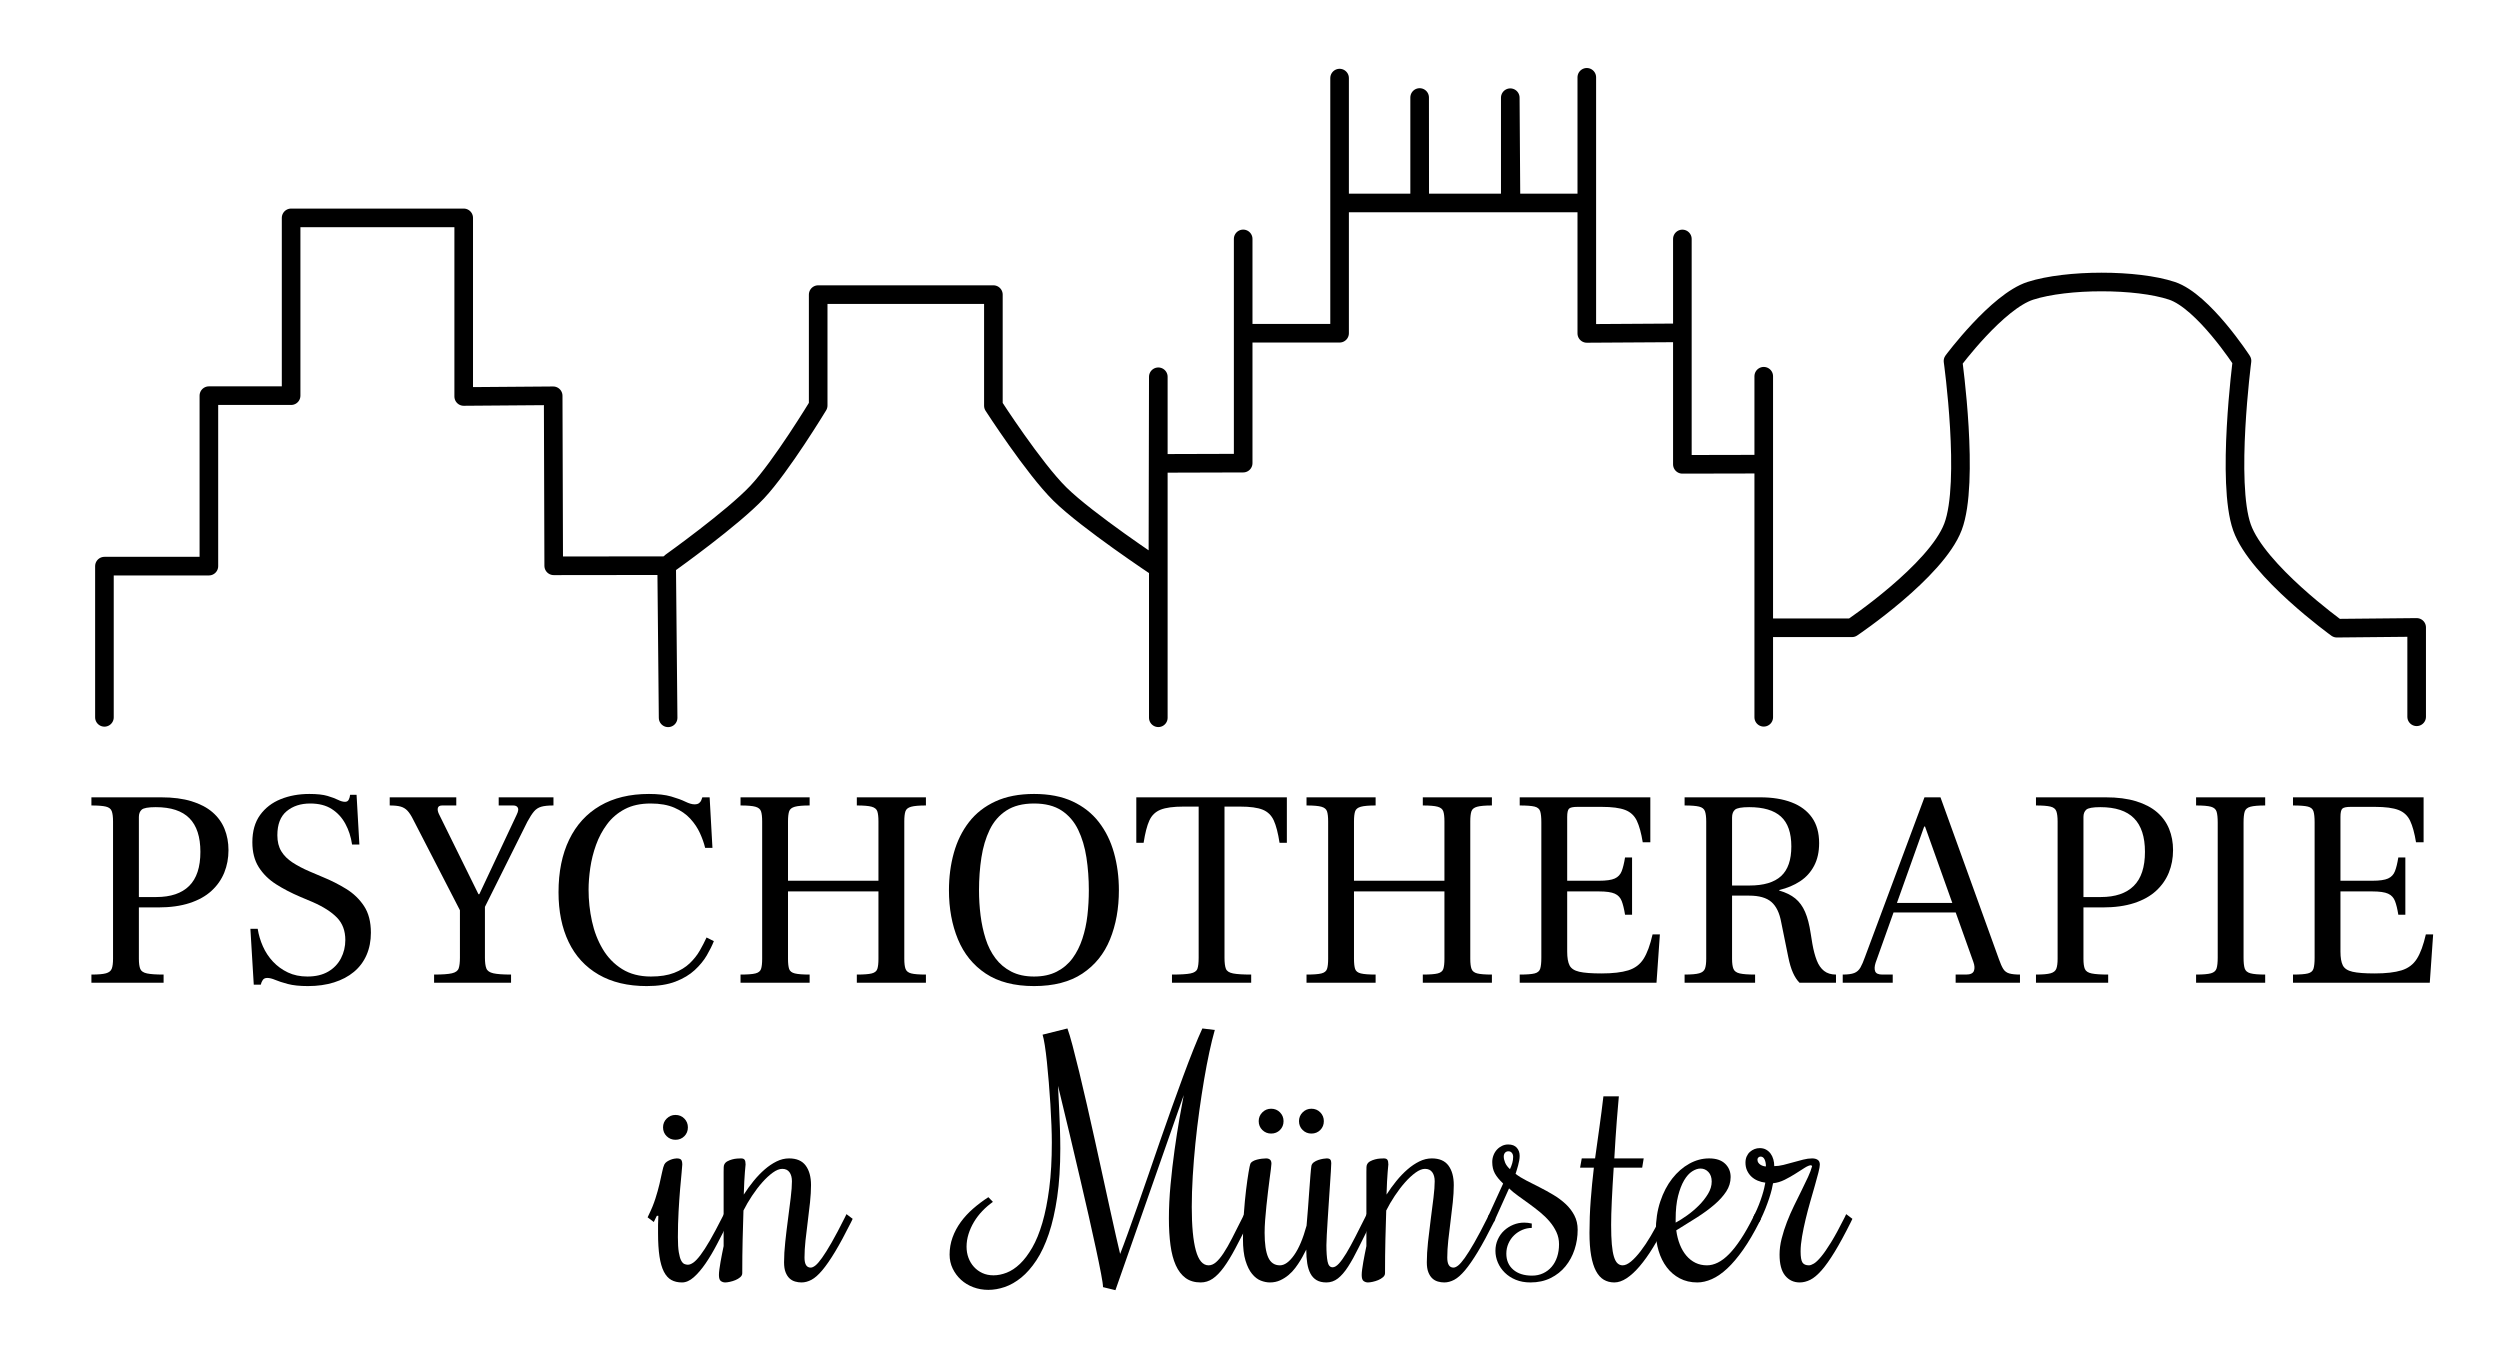 <?xml version="1.0" encoding="UTF-8" standalone="no"?>
<!DOCTYPE svg PUBLIC "-//W3C//DTD SVG 1.1//EN" "http://www.w3.org/Graphics/SVG/1.1/DTD/svg11.dtd">
<svg width="100%" height="100%" viewBox="0 0 1612 871" version="1.1" xmlns="http://www.w3.org/2000/svg" xmlns:xlink="http://www.w3.org/1999/xlink" xml:space="preserve" xmlns:serif="http://www.serif.com/" style="fill-rule:evenodd;clip-rule:evenodd;stroke-linecap:round;stroke-linejoin:round;stroke-miterlimit:1.5;">
    <g transform="matrix(1,0,0,1,0,20)">
        <path d="M67.337,442.552L67.337,345.045L134.687,345.045L134.687,235.121L187.711,235.121L187.711,120.485L298.996,120.485L298.996,235.649L356.691,235.201L357.034,344.831L429.864,344.743L430.801,442.845" style="fill:none;stroke:black;stroke-width:12px;"/>
        <path d="M432.749,342.441C432.749,342.441 472.432,314.124 488.235,297.297C503.816,280.706 527.566,241.479 527.566,241.479L527.566,169.966L640.536,169.966L640.536,241.614C640.536,241.614 666.518,281.907 683.455,298.598C701.135,316.021 746.615,346.148 746.615,346.148L746.881,222.943L746.881,442.812L746.881,278.791L801.601,278.627L801.601,134.048L801.601,194.867L863.765,194.867L863.765,30.359L863.765,110.887L915.434,110.887L915.385,42.867L915.385,110.887L974.279,110.887L973.827,42.996L973.827,110.887L1023.17,110.887L1023.17,29.854L1023.17,194.987L1084.79,194.608L1084.79,134.083L1084.79,279.399L1137.26,279.287L1137.26,222.598L1137.26,442.503L1137.26,384.794L1194.15,384.794C1194.15,384.794 1248.44,348.319 1259.3,319.649C1270.15,290.98 1259.3,212.776 1259.3,212.776C1259.3,212.776 1287.86,174.357 1309.26,167.49C1332.79,159.942 1377.71,159.957 1400.44,167.49C1420.67,174.192 1445.64,212.687 1445.64,212.687C1445.64,212.687 1435.45,291.384 1445.64,320.111C1455.59,348.135 1506.8,385.054 1506.8,385.054L1558.26,384.553L1558.26,442.176" style="fill:none;stroke:black;stroke-width:12px;"/>
    </g>
    <g transform="matrix(0.979,0,0,0.979,17.023,-133.193)">
        <path d="M42.817,783.292L42.817,777.927C47.257,777.927 50.463,777.65 52.437,777.095C54.41,776.54 55.674,775.522 56.229,774.042C56.784,772.562 57.062,770.404 57.062,767.567L57.062,677.102C57.062,674.142 56.784,671.891 56.229,670.35C55.674,668.808 54.379,667.79 52.344,667.297C50.309,666.804 47.133,666.557 42.817,666.557L42.817,661.192L88.697,661.192C96.467,661.192 103.157,662.055 108.769,663.782C114.381,665.509 118.975,667.914 122.552,670.997C126.128,674.08 128.78,677.75 130.507,682.005C132.233,686.26 133.097,690.915 133.097,695.972C133.097,701.275 132.172,706.209 130.322,710.772C128.472,715.335 125.666,719.344 121.904,722.797C118.142,726.25 113.332,728.933 107.474,730.845C101.616,732.756 94.678,733.712 86.662,733.712L74.082,733.712L74.082,767.567C74.082,770.527 74.39,772.747 75.007,774.227C75.623,775.707 77.103,776.694 79.447,777.187C81.79,777.68 85.428,777.927 90.362,777.927L90.362,783.292L42.817,783.292ZM74.082,726.867L85.552,726.867C95.048,726.867 102.263,724.431 107.197,719.56C112.13,714.688 114.597,707.195 114.597,697.082C114.597,687.215 112.192,679.846 107.382,674.975C102.572,670.103 95.172,667.667 85.182,667.667C80.248,667.667 77.165,668.222 75.932,669.332C74.698,670.442 74.082,672.045 74.082,674.142L74.082,726.867Z" style="fill-rule:nonzero;"/>
        <path d="M185.452,785.512C180.025,785.512 175.585,785.05 172.132,784.125C168.678,783.2 165.934,782.305 163.899,781.442C161.864,780.579 160.107,780.147 158.627,780.147C157.27,780.147 156.283,780.61 155.667,781.535C155.05,782.46 154.618,783.477 154.372,784.587L149.747,784.587L147.527,747.772L152.337,747.772C152.953,751.719 154.094,755.573 155.759,759.335C157.424,763.096 159.644,766.457 162.419,769.417C165.194,772.377 168.462,774.751 172.224,776.54C175.986,778.328 180.272,779.222 185.082,779.222C190.508,779.222 195.072,778.143 198.772,775.985C202.472,773.826 205.277,770.897 207.189,767.197C209.101,763.497 210.057,759.489 210.057,755.172C210.057,749.129 208.237,744.226 204.599,740.465C200.961,736.703 195.627,733.28 188.597,730.197L180.272,726.682C174.475,724.215 169.202,721.471 164.454,718.45C159.706,715.428 155.913,711.697 153.077,707.257C150.24,702.817 148.822,697.329 148.822,690.792C148.822,683.515 150.517,677.534 153.909,672.847C157.301,668.16 161.833,664.676 167.507,662.395C173.18,660.113 179.47,658.972 186.377,658.972C191.433,658.972 195.411,659.404 198.309,660.267C201.207,661.13 203.52,661.994 205.247,662.857C206.973,663.72 208.515,664.152 209.872,664.152C210.982,664.152 211.783,663.69 212.277,662.765C212.77,661.84 213.078,660.76 213.202,659.527L217.457,659.527L219.307,692.272L214.497,692.272C213.757,687.215 212.277,682.652 210.057,678.582C207.837,674.512 204.846,671.275 201.084,668.87C197.322,666.465 192.605,665.262 186.932,665.262C180.642,665.262 175.462,666.958 171.392,670.35C167.322,673.741 165.287,679.014 165.287,686.167C165.287,690.36 166.15,693.875 167.877,696.712C169.603,699.549 172.07,702.015 175.277,704.112C178.483,706.209 182.245,708.182 186.562,710.032L195.257,713.732C200.683,715.952 205.802,718.542 210.612,721.502C215.422,724.462 219.337,728.224 222.359,732.787C225.381,737.35 226.892,743.209 226.892,750.362C226.892,755.789 225.936,760.691 224.024,765.07C222.112,769.448 219.337,773.148 215.699,776.17C212.061,779.191 207.682,781.504 202.564,783.107C197.446,784.71 191.742,785.512 185.452,785.512Z" style="fill-rule:nonzero;"/>
        <path d="M268.517,783.292L268.517,777.927C273.943,777.927 277.859,777.65 280.264,777.095C282.669,776.54 284.149,775.46 284.704,773.857C285.259,772.254 285.537,769.91 285.537,766.827L285.537,735.562L254.642,675.622C253.408,673.155 252.175,671.275 250.942,669.98C249.708,668.685 248.228,667.79 246.502,667.297C244.775,666.804 242.37,666.557 239.287,666.557L239.287,661.192L283.132,661.192L283.132,666.557L273.882,666.557C272.278,666.557 271.322,667.081 271.014,668.13C270.706,669.178 270.922,670.504 271.662,672.107L297.747,725.017L298.302,725.017L322.907,672.662C323.523,671.429 323.862,670.38 323.924,669.517C323.986,668.654 323.739,667.945 323.184,667.39C322.629,666.835 321.735,666.557 320.502,666.557L311.067,666.557L311.067,661.192L347.142,661.192L347.142,666.557C343.688,666.557 341.006,666.835 339.094,667.39C337.182,667.945 335.579,668.993 334.284,670.535C332.989,672.076 331.54,674.327 329.937,677.287L302.002,733.342L302.002,766.827C302.002,769.91 302.31,772.254 302.927,773.857C303.543,775.46 305.085,776.54 307.552,777.095C310.018,777.65 313.903,777.927 319.207,777.927L319.207,783.292L268.517,783.292Z" style="fill-rule:nonzero;"/>
        <path d="M408.562,785.512C396.105,785.512 385.529,782.984 376.834,777.927C368.139,772.87 361.572,765.717 357.132,756.467C352.692,747.217 350.472,736.302 350.472,723.722C350.472,710.279 352.815,698.716 357.502,689.035C362.188,679.353 368.972,671.922 377.852,666.742C386.732,661.562 397.462,658.972 410.042,658.972C415.962,658.972 420.833,659.527 424.657,660.637C428.48,661.747 431.594,662.888 433.999,664.06C436.404,665.231 438.408,665.817 440.012,665.817C441.368,665.817 442.386,665.54 443.064,664.985C443.742,664.43 444.205,663.844 444.452,663.227L445.192,661.192L450.002,661.192L451.852,694.492L447.042,694.492C446.302,691.409 445.161,688.171 443.619,684.78C442.077,681.388 439.95,678.212 437.237,675.252C434.523,672.292 431.039,669.887 426.784,668.037C422.529,666.187 417.318,665.262 411.152,665.262C404.492,665.262 398.818,666.495 394.132,668.962C389.445,671.429 385.56,674.728 382.477,678.86C379.393,682.991 376.957,687.555 375.169,692.55C373.381,697.545 372.117,702.601 371.377,707.72C370.637,712.838 370.267,717.617 370.267,722.057C370.267,729.087 371.007,735.994 372.487,742.777C373.967,749.56 376.341,755.696 379.609,761.185C382.877,766.673 387.132,771.051 392.374,774.32C397.616,777.588 403.937,779.222 411.337,779.222C417.38,779.222 422.467,778.42 426.599,776.817C430.731,775.214 434.153,773.117 436.867,770.527C439.58,767.937 441.8,765.131 443.527,762.11C445.253,759.088 446.733,756.22 447.967,753.507L452.777,755.912C451.667,758.749 450.125,761.863 448.152,765.255C446.178,768.646 443.527,771.884 440.197,774.967C436.867,778.05 432.642,780.579 427.524,782.552C422.406,784.525 416.085,785.512 408.562,785.512Z" style="fill-rule:nonzero;"/>
        <path d="M470.352,783.292L470.352,777.927C474.915,777.927 478.183,777.68 480.157,777.187C482.13,776.694 483.363,775.707 483.857,774.227C484.35,772.747 484.597,770.527 484.597,767.567L484.597,677.102C484.597,674.142 484.35,671.922 483.857,670.442C483.363,668.962 482.13,667.945 480.157,667.39C478.183,666.835 474.915,666.557 470.352,666.557L470.352,661.192L515.862,661.192L515.862,666.557C511.422,666.557 508.184,666.835 506.149,667.39C504.114,667.945 502.85,668.962 502.357,670.442C501.863,671.922 501.617,674.142 501.617,677.102L501.617,716.137L561.187,716.137L561.187,677.102C561.187,674.142 560.94,671.922 560.447,670.442C559.953,668.962 558.72,667.945 556.747,667.39C554.773,666.835 551.505,666.557 546.942,666.557L546.942,661.192L592.452,661.192L592.452,666.557C588.012,666.557 584.774,666.835 582.739,667.39C580.704,667.945 579.44,668.962 578.947,670.442C578.453,671.922 578.207,674.142 578.207,677.102L578.207,767.567C578.207,770.527 578.484,772.747 579.039,774.227C579.594,775.707 580.858,776.694 582.832,777.187C584.805,777.68 588.012,777.927 592.452,777.927L592.452,783.292L546.942,783.292L546.942,777.927C551.505,777.927 554.773,777.68 556.747,777.187C558.72,776.694 559.953,775.707 560.447,774.227C560.94,772.747 561.187,770.527 561.187,767.567L561.187,723.167L501.617,723.167L501.617,767.567C501.617,770.527 501.863,772.747 502.357,774.227C502.85,775.707 504.114,776.694 506.149,777.187C508.184,777.68 511.422,777.927 515.862,777.927L515.862,783.292L470.352,783.292Z" style="fill-rule:nonzero;"/>
        <path d="M663.677,785.512C650.727,785.512 640.12,782.768 631.857,777.28C623.593,771.791 617.488,764.268 613.542,754.71C609.595,745.151 607.622,734.39 607.622,722.427C607.622,713.67 608.701,705.438 610.859,697.73C613.017,690.021 616.347,683.269 620.849,677.472C625.351,671.675 631.147,667.143 638.239,663.875C645.331,660.606 653.81,658.972 663.677,658.972C673.543,658.972 681.992,660.606 689.022,663.875C696.052,667.143 701.817,671.675 706.319,677.472C710.821,683.269 714.151,690.021 716.309,697.73C718.467,705.438 719.547,713.67 719.547,722.427C719.547,734.39 717.604,745.151 713.719,754.71C709.834,764.268 703.76,771.791 695.497,777.28C687.233,782.768 676.627,785.512 663.677,785.512ZM663.677,779.222C669.473,779.222 674.468,778.143 678.662,775.985C682.855,773.826 686.308,770.897 689.022,767.197C691.735,763.497 693.893,759.211 695.497,754.34C697.1,749.468 698.21,744.319 698.827,738.892C699.443,733.465 699.752,727.977 699.752,722.427C699.752,714.904 699.227,707.72 698.179,700.875C697.131,694.03 695.312,687.925 692.722,682.56C690.132,677.195 686.493,672.97 681.807,669.887C677.12,666.804 671.077,665.262 663.677,665.262C656.277,665.262 650.202,666.804 645.454,669.887C640.706,672.97 637.037,677.195 634.447,682.56C631.857,687.925 630.037,694.03 628.989,700.875C627.941,707.72 627.417,714.904 627.417,722.427C627.417,727.977 627.756,733.465 628.434,738.892C629.112,744.319 630.222,749.468 631.764,754.34C633.306,759.211 635.464,763.497 638.239,767.197C641.014,770.897 644.498,773.826 648.692,775.985C652.885,778.143 657.88,779.222 663.677,779.222Z" style="fill-rule:nonzero;"/>
        <path d="M754.512,783.292L754.512,777.927C760.185,777.927 764.255,777.68 766.722,777.187C769.188,776.694 770.699,775.676 771.254,774.135C771.809,772.593 772.087,770.157 772.087,766.827L772.087,667.297L762.097,667.297C755.437,667.297 750.411,667.975 747.019,669.332C743.627,670.689 741.161,673.063 739.619,676.455C738.077,679.846 736.813,684.749 735.827,691.162L731.017,691.162L731.017,661.192L830.177,661.192L830.177,691.162L825.367,691.162C824.38,684.749 823.116,679.846 821.574,676.455C820.032,673.063 817.597,670.689 814.267,669.332C810.937,667.975 805.942,667.297 799.282,667.297L789.107,667.297L789.107,766.827C789.107,770.157 789.415,772.593 790.032,774.135C790.648,775.676 792.221,776.694 794.749,777.187C797.277,777.68 801.255,777.927 806.682,777.927L806.682,783.292L754.512,783.292Z" style="fill-rule:nonzero;"/>
        <path d="M843.127,783.292L843.127,777.927C847.69,777.927 850.958,777.68 852.932,777.187C854.905,776.694 856.138,775.707 856.632,774.227C857.125,772.747 857.372,770.527 857.372,767.567L857.372,677.102C857.372,674.142 857.125,671.922 856.632,670.442C856.138,668.962 854.905,667.945 852.932,667.39C850.958,666.835 847.69,666.557 843.127,666.557L843.127,661.192L888.637,661.192L888.637,666.557C884.197,666.557 880.959,666.835 878.924,667.39C876.889,667.945 875.625,668.962 875.132,670.442C874.638,671.922 874.392,674.142 874.392,677.102L874.392,716.137L933.962,716.137L933.962,677.102C933.962,674.142 933.715,671.922 933.222,670.442C932.728,668.962 931.495,667.945 929.522,667.39C927.548,666.835 924.28,666.557 919.717,666.557L919.717,661.192L965.227,661.192L965.227,666.557C960.787,666.557 957.549,666.835 955.514,667.39C953.479,667.945 952.215,668.962 951.722,670.442C951.228,671.922 950.982,674.142 950.982,677.102L950.982,767.567C950.982,770.527 951.259,772.747 951.814,774.227C952.369,775.707 953.633,776.694 955.607,777.187C957.58,777.68 960.787,777.927 965.227,777.927L965.227,783.292L919.717,783.292L919.717,777.927C924.28,777.927 927.548,777.68 929.522,777.187C931.495,776.694 932.728,775.707 933.222,774.227C933.715,772.747 933.962,770.527 933.962,767.567L933.962,723.167L874.392,723.167L874.392,767.567C874.392,770.527 874.638,772.747 875.132,774.227C875.625,775.707 876.889,776.694 878.924,777.187C880.959,777.68 884.197,777.927 888.637,777.927L888.637,783.292L843.127,783.292Z" style="fill-rule:nonzero;"/>
        <path d="M983.542,783.292L983.542,777.927C988.105,777.927 991.373,777.68 993.347,777.187C995.32,776.694 996.553,775.645 997.047,774.042C997.54,772.439 997.787,770.034 997.787,766.827L997.787,677.657C997.787,674.45 997.54,672.045 997.047,670.442C996.553,668.839 995.32,667.79 993.347,667.297C991.373,666.804 988.105,666.557 983.542,666.557L983.542,661.192L1069.57,661.192L1069.57,690.792L1064.57,690.792C1063.59,684.749 1062.29,680.031 1060.69,676.64C1059.08,673.248 1056.52,670.874 1053.01,669.517C1049.49,668.16 1044.35,667.482 1037.56,667.482L1021.47,667.482C1018.63,667.482 1016.81,667.883 1016.01,668.685C1015.21,669.486 1014.81,671.305 1014.81,674.142L1014.81,716.137L1035.71,716.137C1040.52,716.137 1044.01,715.644 1046.16,714.657C1048.32,713.67 1049.83,712.067 1050.7,709.847C1051.56,707.627 1052.3,704.605 1052.92,700.782L1057.54,700.782L1057.54,738.522L1052.92,738.522C1052.3,734.699 1051.56,731.677 1050.7,729.457C1049.83,727.237 1048.32,725.634 1046.16,724.647C1044.01,723.66 1040.52,723.167 1035.71,723.167L1014.81,723.167L1014.81,762.757C1014.81,766.827 1015.33,769.88 1016.38,771.915C1017.43,773.95 1019.56,775.337 1022.76,776.077C1025.97,776.817 1030.84,777.187 1037.38,777.187C1044.78,777.187 1050.67,776.509 1055.04,775.152C1059.42,773.795 1062.78,771.267 1065.13,767.567C1067.47,763.867 1069.44,758.502 1071.05,751.472L1075.86,751.472L1073.64,783.292L983.542,783.292Z" style="fill-rule:nonzero;"/>
        <path d="M1092.14,783.292L1092.14,777.927C1096.58,777.927 1099.78,777.65 1101.76,777.095C1103.73,776.54 1104.99,775.522 1105.55,774.042C1106.1,772.562 1106.38,770.404 1106.38,767.567L1106.38,677.102C1106.38,674.142 1106.1,671.891 1105.55,670.35C1104.99,668.808 1103.7,667.79 1101.66,667.297C1099.63,666.804 1096.45,666.557 1092.14,666.557L1092.14,661.192L1141.9,661.192C1149.92,661.192 1156.83,662.302 1162.62,664.522C1168.42,666.742 1172.89,670.072 1176.03,674.512C1179.18,678.952 1180.75,684.564 1180.75,691.347C1180.75,697.144 1179.64,702.139 1177.42,706.332C1175.2,710.525 1172.12,713.917 1168.17,716.507C1164.23,719.097 1159.66,721.009 1154.48,722.242L1154.48,722.612C1158.8,723.845 1162.31,725.572 1165.03,727.792C1167.74,730.012 1169.9,732.972 1171.5,736.672C1173.11,740.372 1174.34,745.12 1175.2,750.917L1176.31,757.762C1177.05,761.955 1178.01,765.563 1179.18,768.585C1180.35,771.606 1181.95,773.919 1183.99,775.522C1186.02,777.125 1188.64,777.927 1191.85,777.927L1191.85,783.292L1167.8,783.292C1166.2,781.689 1164.78,779.53 1163.55,776.817C1162.31,774.104 1161.27,770.589 1160.4,766.272L1155.78,743.517C1154.67,737.35 1152.51,732.88 1149.3,730.105C1146.1,727.33 1141.22,725.942 1134.69,725.942L1123.4,725.942L1123.4,767.567C1123.4,770.527 1123.71,772.747 1124.33,774.227C1124.94,775.707 1126.33,776.694 1128.49,777.187C1130.65,777.68 1134.01,777.927 1138.57,777.927L1138.57,783.292L1092.14,783.292ZM1123.4,719.282L1134.87,719.282C1144.25,719.282 1151.18,717.216 1155.68,713.085C1160.19,708.953 1162.44,702.447 1162.44,693.567C1162.44,684.564 1160.15,677.996 1155.59,673.865C1151.03,669.733 1144.06,667.667 1134.69,667.667C1129.75,667.667 1126.64,668.222 1125.34,669.332C1124.05,670.442 1123.4,672.169 1123.4,674.512L1123.4,719.282Z" style="fill-rule:nonzero;"/>
        <path d="M1196.29,783.292L1196.29,777.927C1199.62,777.927 1202.15,777.588 1203.88,776.91C1205.6,776.231 1206.96,775.029 1207.95,773.302C1208.93,771.575 1209.92,769.294 1210.91,766.457L1250.13,661.192L1260.67,661.192L1299.15,767.752C1300.14,770.589 1301.09,772.747 1302.02,774.227C1302.94,775.707 1304.27,776.694 1306,777.187C1307.72,777.68 1310.07,777.927 1313.03,777.927L1313.03,783.292L1270.66,783.292L1270.66,777.927L1277.51,777.927C1280.34,777.927 1282.07,777.125 1282.69,775.522C1283.3,773.919 1283.18,771.945 1282.32,769.602L1250.5,680.432L1249.94,680.432L1217.94,770.157C1217.2,772.5 1217.1,774.381 1217.66,775.8C1218.21,777.218 1219.79,777.927 1222.38,777.927L1229.22,777.927L1229.22,783.292L1196.29,783.292ZM1228.48,737.042L1230.89,730.752L1269.74,730.752L1271.96,737.042L1228.48,737.042Z" style="fill-rule:nonzero;"/>
        <path d="M1323.57,783.292L1323.57,777.927C1328.01,777.927 1331.22,777.65 1333.19,777.095C1335.16,776.54 1336.43,775.522 1336.98,774.042C1337.54,772.562 1337.82,770.404 1337.82,767.567L1337.82,677.102C1337.82,674.142 1337.54,671.891 1336.98,670.35C1336.43,668.808 1335.13,667.79 1333.1,667.297C1331.06,666.804 1327.89,666.557 1323.57,666.557L1323.57,661.192L1369.45,661.192C1377.22,661.192 1383.91,662.055 1389.52,663.782C1395.14,665.509 1399.73,667.914 1403.31,670.997C1406.88,674.08 1409.54,677.75 1411.26,682.005C1412.99,686.26 1413.85,690.915 1413.85,695.972C1413.85,701.275 1412.93,706.209 1411.08,710.772C1409.23,715.335 1406.42,719.344 1402.66,722.797C1398.9,726.25 1394.09,728.933 1388.23,730.845C1382.37,732.756 1375.43,733.712 1367.42,733.712L1354.84,733.712L1354.84,767.567C1354.84,770.527 1355.14,772.747 1355.76,774.227C1356.38,775.707 1357.86,776.694 1360.2,777.187C1362.55,777.68 1366.18,777.927 1371.12,777.927L1371.12,783.292L1323.57,783.292ZM1354.84,726.867L1366.31,726.867C1375.8,726.867 1383.02,724.431 1387.95,719.56C1392.88,714.688 1395.35,707.195 1395.35,697.082C1395.35,687.215 1392.95,679.846 1388.14,674.975C1383.33,670.103 1375.93,667.667 1365.94,667.667C1361,667.667 1357.92,668.222 1356.69,669.332C1355.45,670.442 1354.84,672.045 1354.84,674.142L1354.84,726.867Z" style="fill-rule:nonzero;"/>
        <path d="M1429.02,783.292L1429.02,777.927C1433.59,777.927 1436.85,777.65 1438.83,777.095C1440.8,776.54 1442.03,775.46 1442.53,773.857C1443.02,772.254 1443.27,769.91 1443.27,766.827L1443.27,677.842C1443.27,674.635 1443.02,672.23 1442.53,670.627C1442.03,669.024 1440.8,667.945 1438.83,667.39C1436.85,666.835 1433.59,666.557 1429.02,666.557L1429.02,661.192L1474.53,661.192L1474.53,666.557C1470.09,666.557 1466.85,666.835 1464.82,667.39C1462.78,667.945 1461.52,669.024 1461.03,670.627C1460.53,672.23 1460.29,674.635 1460.29,677.842L1460.29,766.827C1460.29,769.91 1460.53,772.254 1461.03,773.857C1461.52,775.46 1462.78,776.54 1464.82,777.095C1466.85,777.65 1470.09,777.927 1474.53,777.927L1474.53,783.292L1429.02,783.292Z" style="fill-rule:nonzero;"/>
        <path d="M1492.85,783.292L1492.85,777.927C1497.41,777.927 1500.68,777.68 1502.65,777.187C1504.62,776.694 1505.86,775.645 1506.35,774.042C1506.85,772.439 1507.09,770.034 1507.09,766.827L1507.09,677.657C1507.09,674.45 1506.85,672.045 1506.35,670.442C1505.86,668.839 1504.62,667.79 1502.65,667.297C1500.68,666.804 1497.41,666.557 1492.85,666.557L1492.85,661.192L1578.87,661.192L1578.87,690.792L1573.88,690.792C1572.89,684.749 1571.6,680.031 1569.99,676.64C1568.39,673.248 1565.83,670.874 1562.31,669.517C1558.8,668.16 1553.65,667.482 1546.87,667.482L1530.77,667.482C1527.93,667.482 1526.12,667.883 1525.31,668.685C1524.51,669.486 1524.11,671.305 1524.11,674.142L1524.11,716.137L1545.02,716.137C1549.83,716.137 1553.31,715.644 1555.47,714.657C1557.63,713.67 1559.14,712.067 1560,709.847C1560.87,707.627 1561.61,704.605 1562.22,700.782L1566.85,700.782L1566.85,738.522L1562.22,738.522C1561.61,734.699 1560.87,731.677 1560,729.457C1559.14,727.237 1557.63,725.634 1555.47,724.647C1553.31,723.66 1549.83,723.167 1545.02,723.167L1524.11,723.167L1524.11,762.757C1524.11,766.827 1524.64,769.88 1525.68,771.915C1526.73,773.95 1528.86,775.337 1532.07,776.077C1535.27,776.817 1540.14,777.187 1546.68,777.187C1554.08,777.187 1559.97,776.509 1564.35,775.152C1568.73,773.795 1572.09,771.267 1574.43,767.567C1576.78,763.867 1578.75,758.502 1580.35,751.472L1585.16,751.472L1582.94,783.292L1492.85,783.292Z" style="fill-rule:nonzero;"/>
    </g>
    <g transform="matrix(1,0,0,1,116.18,17)">
        <path d="M307.349,766.951L306.373,768.904L305.396,770.955L301.392,767.928L302.369,765.877C303.996,762.556 305.347,759.22 306.421,755.867C307.496,752.514 308.375,749.373 309.058,746.443C309.742,743.513 310.311,740.942 310.767,738.728C311.223,736.515 311.679,734.92 312.134,733.943C312.525,733.162 313.095,732.527 313.843,732.039C314.592,731.551 315.373,731.144 316.187,730.818C317.001,730.493 317.782,730.265 318.531,730.135C319.279,730.004 319.817,729.939 320.142,729.939C321.574,729.939 322.535,730.232 323.023,730.818C323.511,731.404 323.755,732.446 323.755,733.943C323.755,734.659 323.609,736.433 323.316,739.265C323.023,742.097 322.697,745.646 322.339,749.91C321.981,754.174 321.656,758.959 321.363,764.265C321.07,769.571 320.923,775.056 320.923,780.72C320.923,784.822 321.119,788.061 321.509,790.437C321.9,792.814 322.404,794.588 323.023,795.76C323.641,796.931 324.325,797.68 325.074,798.006C325.822,798.331 326.587,798.494 327.369,798.494C328.41,798.494 329.582,798.038 330.884,797.127C332.186,796.215 333.716,794.604 335.474,792.293C337.232,789.982 339.25,786.857 341.529,782.918C343.807,778.979 346.477,773.982 349.537,767.928L350.611,765.877L354.615,768.904L353.541,770.955C351.067,775.773 348.609,780.525 346.167,785.213C343.726,789.9 341.252,794.067 338.746,797.713C336.239,801.359 333.716,804.304 331.177,806.551C328.638,808.797 326.099,809.92 323.56,809.92C320.891,809.92 318.596,809.383 316.675,808.308C314.755,807.234 313.16,805.46 311.89,802.986C310.621,800.512 309.677,797.241 309.058,793.172C308.44,789.103 308.13,784.073 308.13,778.084L308.13,772.762C308.13,770.906 308.195,768.969 308.326,766.951L307.349,766.951ZM327.369,709.92C327.369,712.198 326.604,714.103 325.074,715.633C323.544,717.163 321.639,717.928 319.361,717.928C317.147,717.928 315.259,717.163 313.697,715.633C312.134,714.103 311.353,712.198 311.353,709.92C311.353,707.706 312.134,705.818 313.697,704.256C315.259,702.693 317.147,701.912 319.361,701.912C321.639,701.912 323.544,702.693 325.074,704.256C326.604,705.818 327.369,707.706 327.369,709.92Z" style="fill-rule:nonzero;"/>
        <path d="M388.209,736.678C386.386,736.678 384.351,737.491 382.105,739.119C379.859,740.747 377.597,742.846 375.318,745.418C373.039,747.989 370.842,750.87 368.726,754.06C366.61,757.25 364.771,760.408 363.209,763.533C363.013,769.262 362.834,775.512 362.671,782.283C362.509,789.054 362.427,796.28 362.427,803.963C362.427,804.939 361.988,805.802 361.109,806.551C360.23,807.299 359.205,807.918 358.033,808.406C356.861,808.894 355.656,809.269 354.419,809.529C353.182,809.79 352.173,809.92 351.392,809.92C350.416,809.92 349.504,809.627 348.658,809.041C347.811,808.455 347.388,807.153 347.388,805.135C347.388,804.158 347.486,802.937 347.681,801.472C347.876,800.008 348.121,798.429 348.414,796.736C348.707,795.043 349.032,793.302 349.39,791.512C349.748,789.721 350.09,788.045 350.416,786.482L350.416,738.728C350.416,737.426 350.432,736.401 350.464,735.652C350.497,734.903 350.611,734.334 350.806,733.943C351.197,733.032 351.88,732.316 352.857,731.795C353.834,731.274 354.875,730.867 355.982,730.574C357.089,730.281 358.163,730.102 359.205,730.037C360.246,729.972 361.06,729.939 361.646,729.939C362.753,729.939 363.518,730.232 363.941,730.818C364.364,731.404 364.576,732.446 364.576,733.943C364.576,733.748 364.429,735.343 364.136,738.728C363.843,742.114 363.599,746.964 363.404,753.279C365.357,750.219 367.473,747.29 369.751,744.49C372.03,741.691 374.406,739.217 376.88,737.068C379.354,734.92 381.91,733.194 384.546,731.892C387.183,730.59 389.869,729.939 392.603,729.939C397.486,729.939 401.067,731.485 403.345,734.578C405.624,737.67 406.763,741.853 406.763,747.127C406.763,750.447 406.552,754.142 406.128,758.211C405.705,762.28 405.217,766.414 404.664,770.613C404.11,774.812 403.622,778.914 403.199,782.918C402.776,786.922 402.564,790.584 402.564,793.904C402.564,798.201 403.899,800.349 406.568,800.349C407.414,800.349 408.407,799.91 409.546,799.031C410.686,798.152 412.118,796.508 413.843,794.099C415.569,791.691 417.636,788.387 420.044,784.187C422.453,779.988 425.318,774.568 428.638,767.928L429.615,765.877L433.619,768.904L432.642,770.955C428.736,778.767 425.269,785.18 422.242,790.193C419.214,795.206 416.464,799.178 413.99,802.107C411.516,805.037 409.205,807.071 407.056,808.211C404.908,809.35 402.759,809.92 400.611,809.92C399.244,809.92 397.876,809.724 396.509,809.334C395.142,808.943 393.938,808.26 392.896,807.283C391.854,806.306 391.008,804.988 390.357,803.328C389.706,801.668 389.38,799.536 389.38,796.931C389.38,793.025 389.641,788.631 390.162,783.748C390.682,778.865 391.268,773.982 391.919,769.099C392.57,764.217 393.156,759.61 393.677,755.281C394.198,750.952 394.459,747.42 394.459,744.685C394.459,742.276 393.938,740.34 392.896,738.875C391.854,737.41 390.292,736.678 388.209,736.678Z" style="fill-rule:nonzero;"/>
        <path d="M572.095,646.15C573.007,648.624 574.113,652.319 575.416,657.234C576.718,662.15 578.15,667.83 579.712,674.275C581.275,680.72 582.919,687.719 584.644,695.271C586.369,702.823 588.095,710.506 589.82,718.318C591.545,726.131 593.238,733.845 594.898,741.463C596.558,749.08 598.104,756.144 599.537,762.654C600.969,769.165 602.255,774.943 603.394,779.988C604.533,785.034 605.429,788.891 606.08,791.56C607.512,787.915 609.188,783.422 611.109,778.084C613.029,772.745 615.113,766.902 617.359,760.554C619.605,754.207 621.949,747.469 624.39,740.34C626.832,733.211 629.306,726.017 631.812,718.758C634.319,711.498 636.841,704.321 639.38,697.224C641.919,690.128 644.361,683.406 646.705,677.058C649.048,670.711 651.278,664.884 653.394,659.578C655.51,654.272 657.414,649.796 659.107,646.15L667.115,647.127C665.943,651.228 664.771,655.997 663.599,661.433C662.427,666.87 661.304,672.762 660.23,679.109C659.156,685.457 658.13,692.13 657.154,699.129C656.177,706.127 655.331,713.175 654.615,720.271C653.899,727.368 653.329,734.399 652.906,741.365C652.483,748.331 652.271,754.972 652.271,761.287C652.271,773.592 653.15,782.934 654.908,789.314C656.666,795.694 659.4,798.885 663.111,798.885C664.738,798.885 666.317,798.234 667.847,796.931C669.377,795.629 671.005,793.676 672.73,791.072C674.455,788.468 676.311,785.229 678.296,781.355C680.282,777.482 682.544,773.006 685.084,767.928L686.06,765.877L690.064,768.904L689.087,770.955C685.832,777.465 682.919,783.146 680.347,787.996C677.776,792.846 675.302,796.899 672.925,800.154C670.549,803.409 668.173,805.851 665.796,807.478C663.42,809.106 660.832,809.92 658.033,809.92C654.126,809.92 650.871,808.959 648.267,807.039C645.663,805.118 643.563,802.384 641.968,798.836C640.373,795.288 639.234,790.974 638.55,785.896C637.867,780.818 637.525,775.089 637.525,768.709C637.525,761.743 637.883,754.435 638.599,746.785C639.315,739.135 640.178,731.697 641.187,724.47C642.196,717.244 643.238,710.554 644.312,704.402C645.386,698.25 646.314,693.155 647.095,689.119L603.052,814.9L595.044,812.947C595.044,811.58 594.621,808.666 593.775,804.207C592.929,799.747 591.822,794.344 590.455,787.996C589.087,781.648 587.541,774.65 585.816,767C584.091,759.35 582.317,751.651 580.494,743.904C576.262,725.675 571.444,705.428 566.041,683.162C566.236,687.849 566.464,692.569 566.724,697.322C566.919,701.424 567.098,705.802 567.261,710.457C567.424,715.112 567.505,719.457 567.505,723.494C567.505,735.278 566.838,745.727 565.503,754.842C564.169,763.956 562.362,771.883 560.084,778.621C557.805,785.359 555.136,791.04 552.076,795.662C549.016,800.284 545.761,803.995 542.31,806.795C538.86,809.594 535.328,811.612 531.714,812.849C528.101,814.086 524.569,814.705 521.119,814.705C517.668,814.705 514.429,814.135 511.402,812.996C508.375,811.857 505.738,810.262 503.492,808.211C501.246,806.16 499.455,803.751 498.121,800.984C496.786,798.217 496.119,795.206 496.119,791.951C496.119,788.11 496.753,784.431 498.023,780.916C499.292,777.4 501.05,774.096 503.296,771.004C505.542,767.911 508.195,765.03 511.255,762.361C514.315,759.692 517.603,757.218 521.119,754.939L524.048,757.967C521.574,759.724 519.296,761.694 517.212,763.875C515.129,766.056 513.339,768.4 511.841,770.906C510.344,773.413 509.172,776.017 508.326,778.719C507.479,781.42 507.056,784.138 507.056,786.873C507.056,789.412 507.463,791.788 508.277,794.002C509.091,796.215 510.263,798.168 511.792,799.861C513.322,801.554 515.145,802.888 517.261,803.865C519.377,804.842 521.77,805.33 524.439,805.33C527.173,805.33 530.005,804.76 532.935,803.621C535.865,802.482 538.713,800.594 541.48,797.957C544.247,795.32 546.884,791.837 549.39,787.508C551.897,783.178 554.078,777.84 555.933,771.492C557.789,765.144 559.27,757.706 560.376,749.178C561.483,740.649 562.037,730.818 562.037,719.685C562.037,716.495 561.955,712.752 561.792,708.455C561.63,704.158 561.402,699.666 561.109,694.978C560.816,690.291 560.474,685.587 560.084,680.867C559.693,676.147 559.286,671.752 558.863,667.683C558.44,663.614 557.984,660.034 557.496,656.941C557.007,653.849 556.535,651.586 556.08,650.154L572.095,646.15Z" style="fill-rule:nonzero;"/>
        <path d="M726.099,788.728C725.774,789.249 725.302,790.144 724.683,791.414C724.065,792.683 723.283,794.099 722.339,795.662C721.395,797.224 720.289,798.852 719.019,800.545C717.75,802.237 716.301,803.767 714.673,805.135C713.046,806.502 711.239,807.641 709.253,808.553C707.268,809.464 705.07,809.92 702.662,809.92C700.774,809.92 698.82,809.529 696.802,808.748C694.784,807.967 692.912,806.534 691.187,804.451C689.462,802.368 688.046,799.519 686.939,795.906C685.832,792.293 685.279,787.622 685.279,781.892C685.279,776.424 685.474,770.939 685.865,765.437C686.255,759.936 686.727,754.907 687.281,750.349C687.834,745.792 688.371,741.984 688.892,738.924C689.413,735.864 689.804,734.008 690.064,733.357C690.324,732.771 690.845,732.25 691.626,731.795C692.408,731.339 693.303,730.981 694.312,730.72C695.321,730.46 696.363,730.265 697.437,730.135C698.511,730.004 699.439,729.939 700.22,729.939C701.262,729.939 702.092,730.2 702.71,730.72C703.329,731.241 703.638,732.12 703.638,733.357C703.638,733.943 703.524,735.099 703.296,736.824C703.069,738.549 702.792,740.649 702.466,743.123C702.141,745.597 701.799,748.331 701.441,751.326C701.083,754.321 700.741,757.364 700.416,760.457C700.09,763.549 699.813,766.609 699.585,769.637C699.358,772.664 699.244,775.415 699.244,777.888C699.244,784.985 700.009,790.258 701.539,793.709C703.069,797.159 705.591,798.885 709.107,798.885C712.102,798.885 715.145,796.704 718.238,792.342C721.33,787.98 724.016,781.632 726.294,773.299C726.62,769.783 726.929,766.023 727.222,762.019C727.515,758.015 727.792,754.207 728.052,750.594C728.313,746.98 728.557,743.741 728.785,740.877C729.013,738.012 729.224,735.961 729.419,734.724C729.615,733.813 730.136,733.048 730.982,732.429C731.828,731.811 732.789,731.323 733.863,730.965C734.937,730.607 735.979,730.346 736.988,730.183C737.997,730.021 738.762,729.939 739.283,729.939C740.389,729.939 741.154,730.183 741.578,730.672C742.001,731.16 742.212,731.925 742.212,732.967C742.212,733.878 742.131,735.62 741.968,738.191C741.806,740.763 741.61,743.758 741.382,747.176C741.154,750.594 740.91,754.256 740.65,758.162C740.389,762.068 740.145,765.828 739.917,769.441C739.69,773.054 739.494,776.326 739.332,779.256C739.169,782.185 739.087,784.399 739.087,785.896C739.087,790.323 739.332,793.806 739.82,796.345C740.308,798.885 741.399,800.154 743.091,800.154C744.328,800.154 745.679,799.357 747.144,797.762C748.609,796.166 750.204,793.937 751.929,791.072C753.654,788.207 755.526,784.806 757.544,780.867C759.563,776.928 761.744,772.615 764.087,767.928L765.064,765.877L769.068,768.904L768.091,770.955C764.966,777.14 762.216,782.657 759.839,787.508C757.463,792.358 755.201,796.443 753.052,799.763C750.904,803.084 748.723,805.607 746.509,807.332C744.296,809.057 741.822,809.92 739.087,809.92C736.548,809.92 734.449,809.431 732.789,808.455C731.128,807.478 729.81,806.079 728.834,804.256C727.857,802.433 727.157,800.219 726.734,797.615C726.311,795.011 726.099,792.049 726.099,788.728ZM711.451,705.916C711.451,708.194 710.686,710.099 709.156,711.629C707.626,713.159 705.722,713.924 703.443,713.924C701.229,713.924 699.341,713.159 697.779,711.629C696.216,710.099 695.435,708.194 695.435,705.916C695.435,703.702 696.216,701.814 697.779,700.252C699.341,698.689 701.229,697.908 703.443,697.908C705.722,697.908 707.626,698.689 709.156,700.252C710.686,701.814 711.451,703.702 711.451,705.916ZM737.427,705.916C737.427,708.194 736.662,710.099 735.132,711.629C733.602,713.159 731.698,713.924 729.419,713.924C727.206,713.924 725.318,713.159 723.755,711.629C722.193,710.099 721.412,708.194 721.412,705.916C721.412,703.702 722.193,701.814 723.755,700.252C725.318,698.689 727.206,697.908 729.419,697.908C731.698,697.908 733.602,698.689 735.132,700.252C736.662,701.814 737.427,703.702 737.427,705.916Z" style="fill-rule:nonzero;"/>
        <path d="M802.662,736.678C800.839,736.678 798.804,737.491 796.558,739.119C794.312,740.747 792.05,742.846 789.771,745.418C787.492,747.989 785.295,750.87 783.179,754.06C781.063,757.25 779.224,760.408 777.662,763.533C777.466,769.262 777.287,775.512 777.125,782.283C776.962,789.054 776.88,796.28 776.88,803.963C776.88,804.939 776.441,805.802 775.562,806.551C774.683,807.299 773.658,807.918 772.486,808.406C771.314,808.894 770.11,809.269 768.873,809.529C767.636,809.79 766.626,809.92 765.845,809.92C764.869,809.92 763.957,809.627 763.111,809.041C762.264,808.455 761.841,807.153 761.841,805.135C761.841,804.158 761.939,802.937 762.134,801.472C762.33,800.008 762.574,798.429 762.867,796.736C763.16,795.043 763.485,793.302 763.843,791.512C764.201,789.721 764.543,788.045 764.869,786.482L764.869,738.728C764.869,737.426 764.885,736.401 764.917,735.652C764.95,734.903 765.064,734.334 765.259,733.943C765.65,733.032 766.334,732.316 767.31,731.795C768.287,731.274 769.328,730.867 770.435,730.574C771.542,730.281 772.616,730.102 773.658,730.037C774.699,729.972 775.513,729.939 776.099,729.939C777.206,729.939 777.971,730.232 778.394,730.818C778.817,731.404 779.029,732.446 779.029,733.943C779.029,733.748 778.882,735.343 778.589,738.728C778.296,742.114 778.052,746.964 777.857,753.279C779.81,750.219 781.926,747.29 784.205,744.49C786.483,741.691 788.86,739.217 791.334,737.068C793.807,734.92 796.363,733.194 799,731.892C801.636,730.59 804.322,729.939 807.056,729.939C811.939,729.939 815.52,731.485 817.798,734.578C820.077,737.67 821.216,741.853 821.216,747.127C821.216,750.447 821.005,754.142 820.582,758.211C820.158,762.28 819.67,766.414 819.117,770.613C818.563,774.812 818.075,778.914 817.652,782.918C817.229,786.922 817.017,790.584 817.017,793.904C817.017,798.201 818.352,800.349 821.021,800.349C821.867,800.349 822.86,799.91 824,799.031C825.139,798.152 826.571,796.508 828.296,794.099C830.022,791.691 832.089,788.387 834.498,784.187C836.906,779.988 839.771,774.568 843.091,767.928L844.068,765.877L848.072,768.904L847.095,770.955C843.189,778.767 839.722,785.18 836.695,790.193C833.667,795.206 830.917,799.178 828.443,802.107C825.969,805.037 823.658,807.071 821.509,808.211C819.361,809.35 817.212,809.92 815.064,809.92C813.697,809.92 812.33,809.724 810.962,809.334C809.595,808.943 808.391,808.26 807.349,807.283C806.307,806.306 805.461,804.988 804.81,803.328C804.159,801.668 803.834,799.536 803.834,796.931C803.834,793.025 804.094,788.631 804.615,783.748C805.136,778.865 805.722,773.982 806.373,769.099C807.024,764.217 807.61,759.61 808.13,755.281C808.651,750.952 808.912,747.42 808.912,744.685C808.912,742.276 808.391,740.34 807.349,738.875C806.307,737.41 804.745,736.678 802.662,736.678Z" style="fill-rule:nonzero;"/>
        <path d="M901.099,775.935C901.099,780.362 900.432,784.61 899.097,788.679C897.763,792.748 895.809,796.362 893.238,799.519C890.666,802.677 887.476,805.2 883.667,807.088C879.859,808.976 875.513,809.92 870.63,809.92C867.115,809.92 863.973,809.35 861.207,808.211C858.44,807.071 856.08,805.541 854.126,803.621C852.173,801.7 850.676,799.519 849.634,797.078C848.593,794.637 848.072,792.114 848.072,789.51C848.072,786.905 848.576,784.48 849.585,782.234C850.595,779.988 851.962,778.068 853.687,776.472C855.412,774.877 857.382,773.624 859.595,772.713C861.809,771.801 864.153,771.345 866.626,771.345C868.189,771.345 869.817,771.541 871.509,771.931L871.509,774.763C869.426,774.763 867.391,775.187 865.406,776.033C863.42,776.879 861.662,778.035 860.132,779.5C858.602,780.965 857.382,782.722 856.47,784.773C855.559,786.824 855.103,789.021 855.103,791.365C855.103,795.662 856.584,799.096 859.546,801.668C862.509,804.239 866.561,805.525 871.705,805.525C874.309,805.525 876.685,805.021 878.834,804.012C880.982,803.002 882.821,801.603 884.351,799.812C885.881,798.022 887.053,795.89 887.867,793.416C888.681,790.942 889.087,788.24 889.087,785.31C889.087,782.511 888.534,779.907 887.427,777.498C886.32,775.089 884.856,772.81 883.033,770.662C881.21,768.513 879.143,766.495 876.832,764.607C874.52,762.719 872.177,760.913 869.8,759.187C867.424,757.462 865.097,755.786 862.818,754.158C860.539,752.53 858.554,750.903 856.861,749.275L847.095,770.955L843.091,767.928L853.052,746.15C850.643,743.872 848.869,741.707 847.73,739.656C846.591,737.605 846.021,735.148 846.021,732.283C846.021,730.72 846.298,729.239 846.851,727.84C847.404,726.44 848.153,725.235 849.097,724.226C850.041,723.217 851.132,722.42 852.369,721.834C853.606,721.248 854.908,720.955 856.275,720.955C858.749,720.955 860.604,721.655 861.841,723.054C863.078,724.454 863.697,726.196 863.697,728.279C863.697,729.256 863.599,730.281 863.404,731.355C863.209,732.429 862.964,733.504 862.671,734.578C862.378,735.652 862.085,736.645 861.792,737.556C861.5,738.468 861.255,739.249 861.06,739.9C863.013,741.398 865.357,742.846 868.091,744.246C870.826,745.646 873.674,747.094 876.636,748.592C879.598,750.089 882.544,751.717 885.474,753.474C888.404,755.232 891.024,757.185 893.335,759.334C895.647,761.482 897.518,763.924 898.951,766.658C900.383,769.392 901.099,772.485 901.099,775.935ZM856.47,725.349C855.559,725.349 854.826,725.659 854.273,726.277C853.72,726.896 853.443,727.726 853.443,728.767C853.443,729.939 853.736,731.241 854.322,732.674C854.908,734.106 855.949,735.506 857.447,736.873C858.098,735.506 858.602,734.171 858.96,732.869C859.319,731.567 859.498,730.265 859.498,728.963C859.498,727.921 859.221,727.058 858.667,726.375C858.114,725.691 857.382,725.349 856.47,725.349Z" style="fill-rule:nonzero;"/>
        <path d="M908.716,777.888C908.716,770.987 908.977,764.054 909.498,757.088C910.018,750.122 910.702,743.058 911.548,735.896L902.662,735.896L903.736,729.939L912.33,729.939C913.241,723.299 914.169,716.642 915.113,709.969C916.057,703.295 916.919,696.606 917.701,689.9L927.662,689.9C927.531,691.332 927.352,693.4 927.125,696.101C926.897,698.803 926.636,701.928 926.343,705.476C926.05,709.025 925.774,712.898 925.513,717.097C925.253,721.297 924.992,725.577 924.732,729.939L943.677,729.939L942.701,735.896L924.341,735.896C924.081,739.607 923.853,743.253 923.658,746.834C923.462,750.415 923.283,753.816 923.121,757.039C922.958,760.262 922.844,763.224 922.779,765.926C922.714,768.627 922.681,770.955 922.681,772.908C922.681,777.856 922.828,781.99 923.121,785.31C923.414,788.631 923.869,791.3 924.488,793.318C925.106,795.336 925.888,796.769 926.832,797.615C927.776,798.461 928.866,798.885 930.103,798.885C931.731,798.885 933.537,798.054 935.523,796.394C937.509,794.734 939.576,792.504 941.724,789.705C943.873,786.905 946.054,783.634 948.267,779.89C950.481,776.147 952.629,772.159 954.712,767.928L955.689,765.877L959.693,768.904L958.716,770.955C955.722,777.01 952.743,782.446 949.781,787.263C946.819,792.081 943.905,796.166 941.041,799.519C938.176,802.872 935.376,805.444 932.642,807.234C929.908,809.025 927.271,809.92 924.732,809.92C922.193,809.92 919.931,809.334 917.945,808.162C915.959,806.99 914.283,805.118 912.916,802.547C911.548,799.975 910.507,796.671 909.791,792.635C909.074,788.598 908.716,783.683 908.716,777.888Z" style="fill-rule:nonzero;"/>
        <path d="M984.498,798.885C986.776,798.885 989.104,798.299 991.48,797.127C993.856,795.955 996.265,794.132 998.707,791.658C1001.15,789.184 1003.67,785.978 1006.27,782.039C1008.88,778.1 1011.55,773.396 1014.28,767.928L1015.26,765.877L1019.26,768.904L1018.29,770.955C1014.77,777.921 1011.27,783.878 1007.79,788.826C1004.31,793.774 1000.89,797.81 997.535,800.935C994.182,804.06 990.878,806.339 987.623,807.771C984.367,809.204 981.242,809.92 978.248,809.92C974.016,809.92 970.24,809.041 966.919,807.283C963.599,805.525 960.8,803.133 958.521,800.105C956.242,797.078 954.501,793.562 953.296,789.558C952.092,785.554 951.49,781.339 951.49,776.912C951.49,769.881 952.45,763.484 954.371,757.722C956.291,751.961 958.863,747.029 962.085,742.928C965.308,738.826 968.97,735.636 973.072,733.357C977.173,731.079 981.438,729.939 985.865,729.939C990.357,729.939 993.791,731.079 996.167,733.357C998.544,735.636 999.732,738.5 999.732,741.951C999.732,745.271 998.788,748.38 996.9,751.277C995.012,754.174 992.457,757.006 989.234,759.773C986.011,762.54 982.284,765.275 978.052,767.976C973.82,770.678 969.361,773.461 964.673,776.326C965.129,779.711 965.91,782.788 967.017,785.554C968.124,788.321 969.524,790.698 971.216,792.683C972.909,794.669 974.862,796.199 977.076,797.273C979.289,798.347 981.763,798.885 984.498,798.885ZM987.525,744.881C987.525,742.276 986.825,740.226 985.425,738.728C984.026,737.231 982.317,736.482 980.298,736.482C978.606,736.482 976.815,737.084 974.927,738.289C973.039,739.493 971.314,741.414 969.751,744.051C968.189,746.687 966.887,750.056 965.845,754.158C964.804,758.26 964.283,763.24 964.283,769.099L964.283,771.345C966.496,770.174 968.954,768.627 971.656,766.707C974.358,764.786 976.88,762.654 979.224,760.31C981.568,757.967 983.537,755.476 985.132,752.84C986.727,750.203 987.525,747.55 987.525,744.881Z" style="fill-rule:nonzero;"/>
        <path d="M1014.28,767.928L1015.26,765.877C1016.24,763.924 1017.13,761.905 1017.95,759.822C1018.76,757.739 1019.46,755.769 1020.04,753.914C1020.63,752.058 1021.09,750.398 1021.41,748.933C1021.74,747.469 1021.97,746.345 1022.1,745.564C1020.4,745.369 1018.77,744.946 1017.21,744.295C1015.65,743.644 1014.28,742.765 1013.11,741.658C1011.94,740.551 1011.01,739.249 1010.33,737.752C1009.64,736.254 1009.3,734.562 1009.3,732.674C1009.3,731.176 1009.56,729.842 1010.08,728.67C1010.6,727.498 1011.3,726.521 1012.18,725.74C1013.06,724.959 1014.04,724.357 1015.11,723.933C1016.19,723.51 1017.31,723.299 1018.48,723.299C1020.04,723.299 1021.41,723.624 1022.58,724.275C1023.75,724.926 1024.73,725.789 1025.51,726.863C1026.29,727.937 1026.88,729.174 1027.27,730.574C1027.66,731.974 1027.86,733.422 1027.86,734.92C1029.68,734.92 1031.65,734.659 1033.77,734.138C1035.88,733.618 1038.01,733.048 1040.16,732.429C1042.31,731.811 1044.43,731.241 1046.51,730.72C1048.59,730.2 1050.51,729.939 1052.27,729.939C1053.77,729.939 1054.97,730.248 1055.88,730.867C1056.8,731.485 1057.25,732.511 1057.25,733.943C1057.25,734.985 1056.94,736.71 1056.32,739.119C1055.7,741.528 1054.94,744.327 1054.03,747.517C1053.12,750.707 1052.12,754.174 1051.05,757.918C1049.98,761.661 1048.98,765.437 1048.07,769.246C1047.16,773.054 1046.39,776.749 1045.78,780.33C1045.16,783.911 1044.85,787.101 1044.85,789.9C1044.85,793.416 1045.24,795.792 1046.02,797.029C1046.8,798.266 1048.2,798.885 1050.22,798.885C1051.07,798.885 1052.12,798.51 1053.39,797.762C1054.66,797.013 1056.21,795.548 1058.03,793.367C1059.86,791.186 1062.02,788.061 1064.53,783.992C1067.03,779.923 1069.95,774.568 1073.27,767.928L1074.24,765.877L1078.25,768.904L1077.27,770.955C1073.37,778.767 1069.88,785.18 1066.82,790.193C1063.76,795.206 1060.95,799.178 1058.38,802.107C1055.8,805.037 1053.38,807.071 1051.1,808.211C1048.82,809.35 1046.54,809.92 1044.26,809.92C1040.42,809.92 1037.3,808.455 1034.89,805.525C1032.48,802.595 1031.28,798.071 1031.28,791.951C1031.28,788.631 1031.73,785.18 1032.64,781.599C1033.55,778.019 1034.69,774.454 1036.06,770.906C1037.43,767.358 1038.96,763.859 1040.65,760.408C1042.34,756.957 1043.95,753.686 1045.48,750.594C1047.01,747.501 1048.4,744.62 1049.63,741.951C1050.87,739.282 1051.75,736.938 1052.27,734.92L1051.68,734.334C1050.64,734.334 1049.24,734.887 1047.49,735.994C1045.73,737.101 1043.76,738.354 1041.58,739.754C1039.4,741.153 1037.07,742.472 1034.6,743.709C1032.12,744.946 1029.62,745.694 1027.08,745.955C1026.94,746.866 1026.67,748.201 1026.25,749.959C1025.82,751.717 1025.25,753.67 1024.54,755.818C1023.82,757.967 1023.01,760.18 1022.1,762.459C1021.18,764.737 1020.24,766.886 1019.26,768.904L1018.29,770.955L1014.28,767.928ZM1019.07,728.767C1018.48,728.767 1017.99,728.963 1017.6,729.353C1017.21,729.744 1017.02,730.2 1017.02,730.72C1017.02,731.502 1017.21,732.169 1017.6,732.722C1017.99,733.276 1018.48,733.732 1019.07,734.09C1019.65,734.448 1020.26,734.708 1020.88,734.871C1021.49,735.034 1022.03,735.115 1022.49,735.115C1022.49,733.292 1022.19,731.778 1021.61,730.574C1021.02,729.37 1020.18,728.767 1019.07,728.767Z" style="fill-rule:nonzero;"/>
    </g>
</svg>
